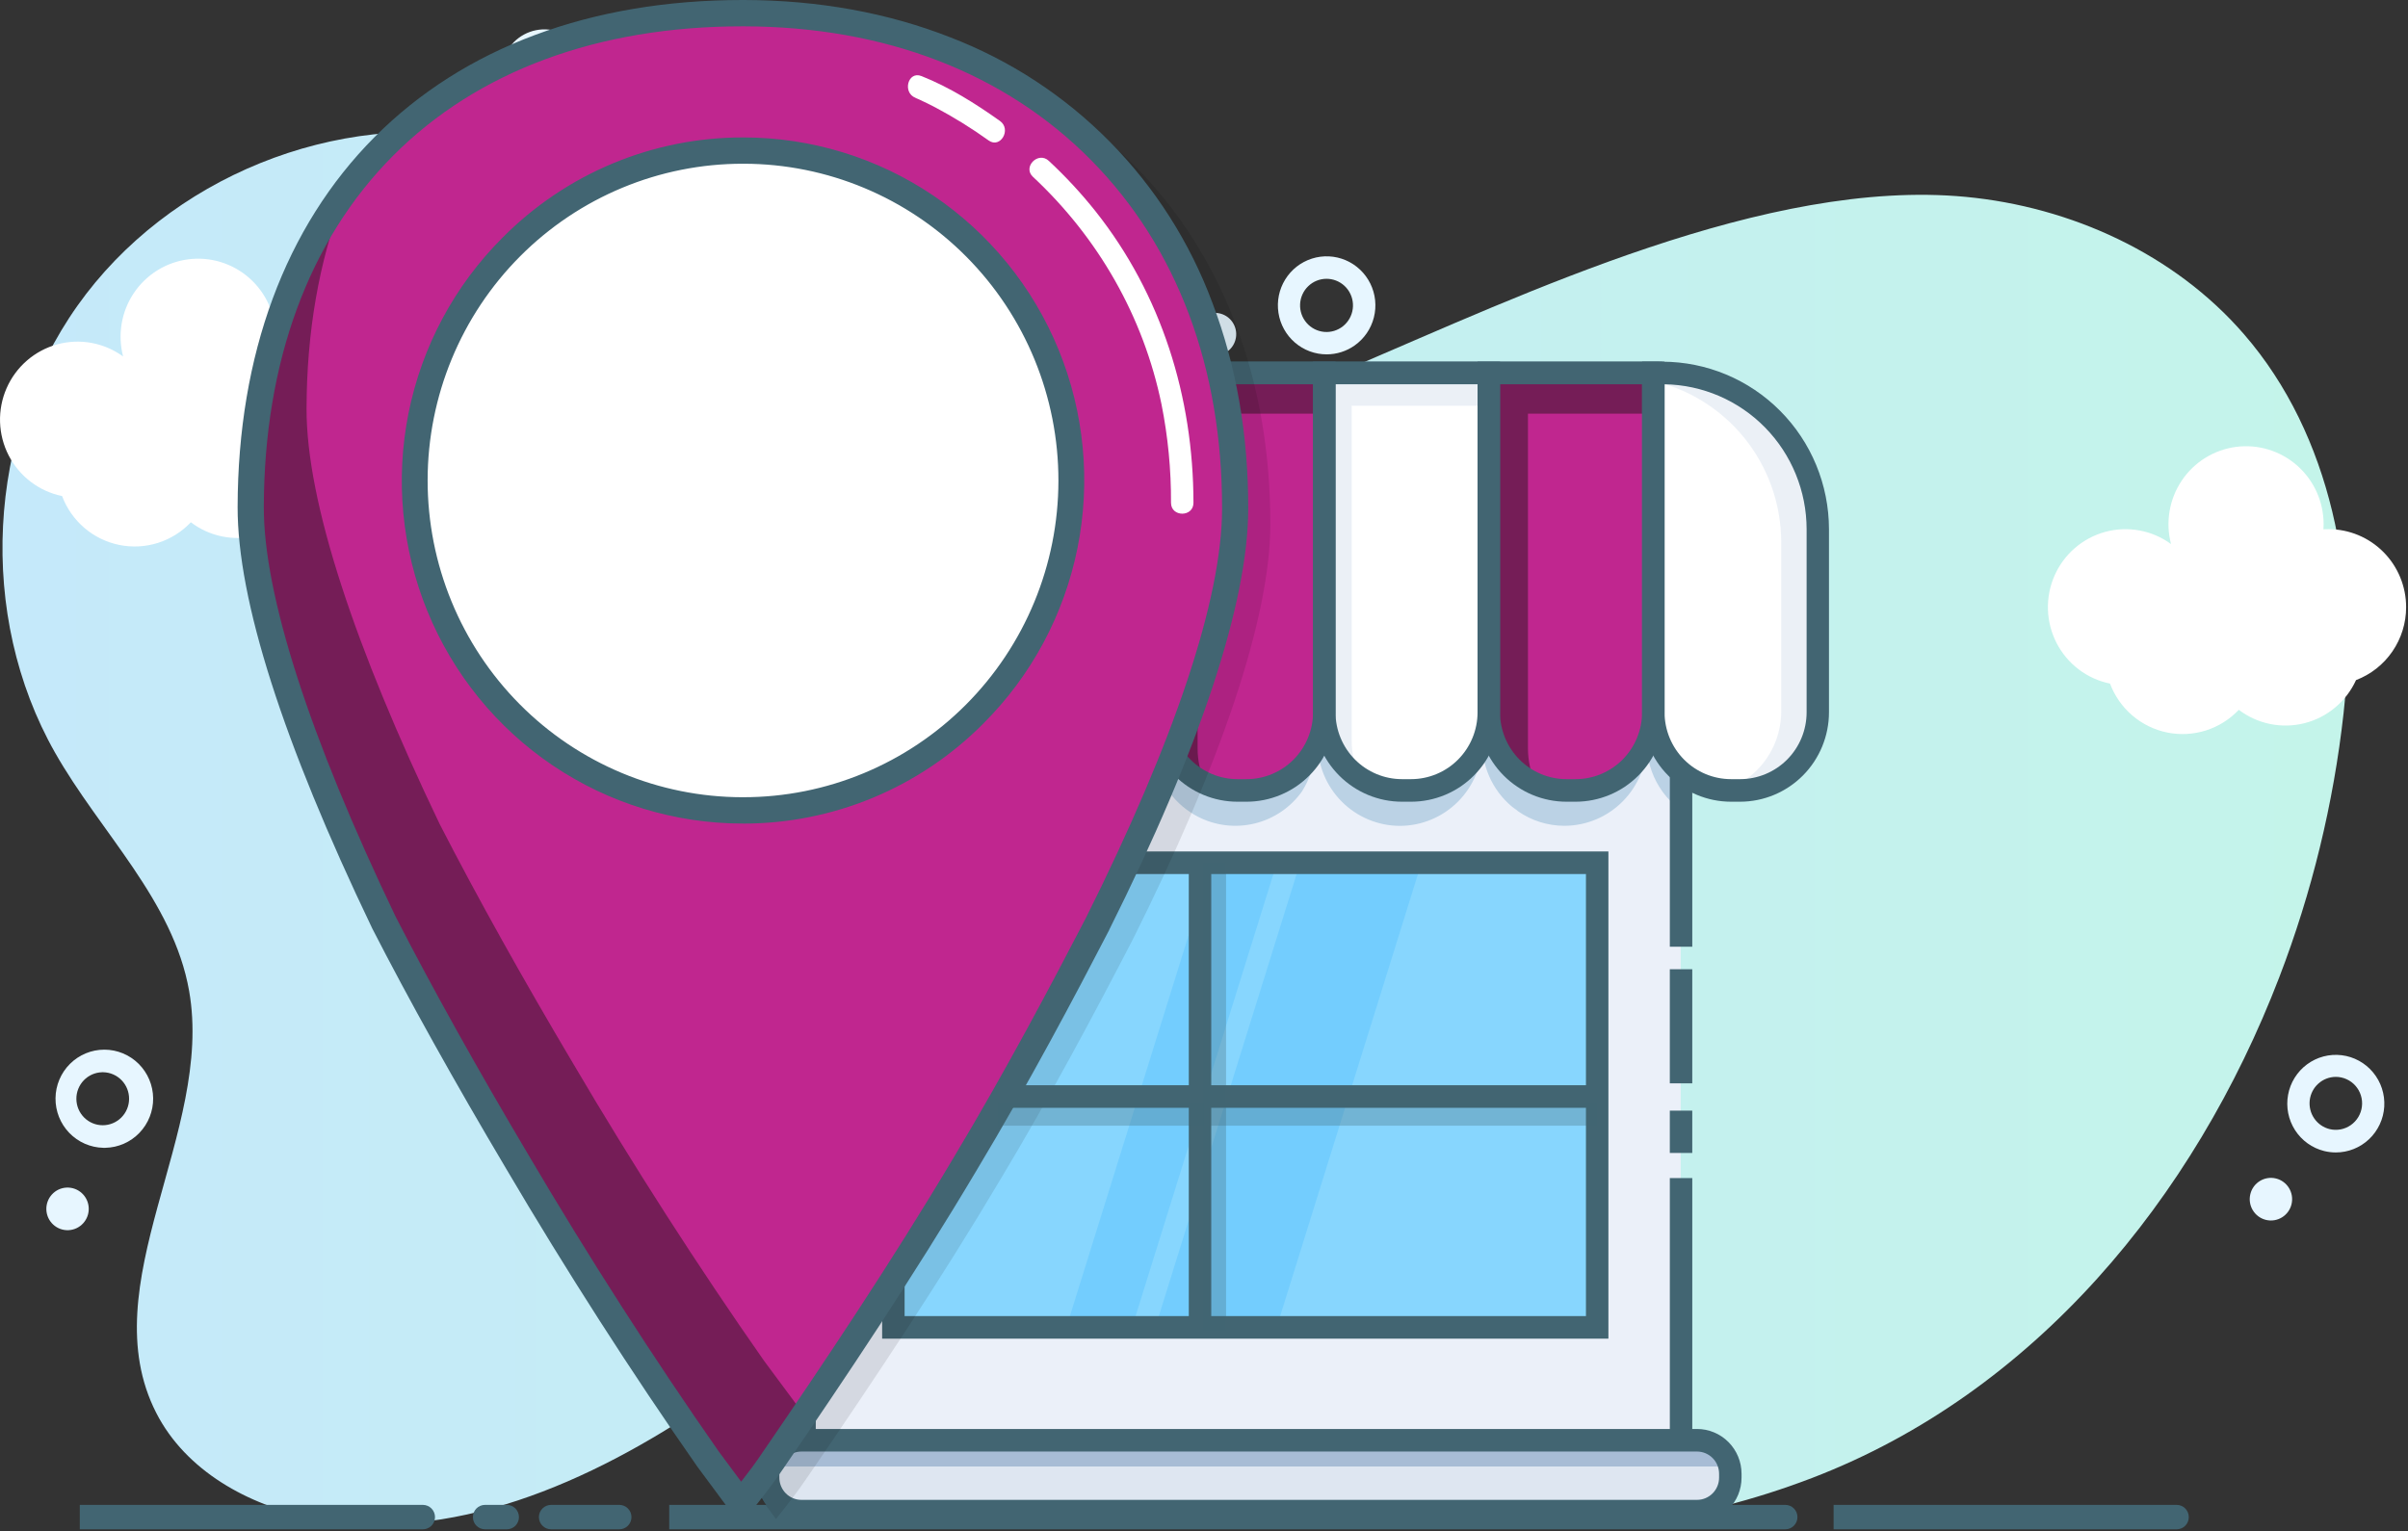 <svg width="327" height="208" viewBox="0 0 327 208" fill="none" xmlns="http://www.w3.org/2000/svg">
<rect x="0" y="0" width="327" height="208" fill="#333333" stroke="none"/>
<path d="M309.514 132.765C297.966 162.835 276.255 189.18 246.099 200.758C242.177 202.262 238.172 203.537 234.104 204.578C212.588 210.095 189.05 208.176 169.217 198.124C160.799 193.854 153.124 188.212 144.675 184.003C136.227 179.795 126.58 177.04 117.385 179.125C109.468 180.914 102.788 186.04 96.062 190.606C80.208 201.372 61.144 209.891 42.37 206.193C33.732 204.494 25.225 199.787 21.213 191.92C12.346 174.526 29.069 153.846 25.683 134.61C23.513 122.291 13.611 113.071 7.458 102.211C-3.072 83.627 -1.824 58.94 10.522 41.523C22.867 24.107 45.668 14.869 66.569 18.82C92.056 23.639 111.325 45.331 136.108 53.007C151.607 57.803 168.434 56.372 183.237 50.055C207.154 39.847 240.011 24.191 266.925 26.741C281.238 28.098 295.276 34.486 304.722 45.395C316.664 59.165 320.244 78.716 318.252 96.873C316.885 109.165 313.948 121.228 309.514 132.765Z" fill="url(#paint0_linear)"/>
<path d="M317.198 156.549C316.667 156.549 316.138 156.484 315.622 156.358C313.991 155.954 312.576 154.94 311.664 153.523C310.752 152.105 310.411 150.391 310.714 148.73C311.013 147.068 311.936 145.586 313.287 144.584C314.639 143.582 316.321 143.138 317.988 143.34C319.655 143.543 321.182 144.378 322.256 145.675C323.334 146.972 323.875 148.633 323.776 150.319C323.674 152.004 322.937 153.588 321.715 154.746C320.493 155.904 318.877 156.549 317.198 156.549ZM317.198 146.282C316.324 146.285 315.483 146.61 314.83 147.194C314.177 147.779 313.76 148.583 313.656 149.455C313.554 150.327 313.77 151.208 314.268 151.93C314.764 152.653 315.505 153.168 316.354 153.378C316.844 153.497 317.355 153.51 317.853 153.416C318.349 153.322 318.819 153.123 319.233 152.833C319.647 152.543 319.998 152.168 320.257 151.733C320.516 151.297 320.684 150.811 320.742 150.307C320.803 149.803 320.755 149.291 320.605 148.807C320.455 148.322 320.203 147.875 319.868 147.494C319.533 147.114 319.124 146.81 318.661 146.601C318.201 146.392 317.703 146.283 317.198 146.282Z" fill="#E7F6FF"/>
<path d="M311.184 163.579C311.557 162.026 310.609 160.461 309.065 160.084C307.52 159.707 305.962 160.661 305.589 162.215C305.213 163.769 306.163 165.334 307.708 165.711C309.253 166.087 310.81 165.133 311.184 163.579Z" fill="#E7F6FF"/>
<path d="M14.023 155.918C12.278 155.88 10.618 155.151 9.404 153.889C8.191 152.628 7.52 150.936 7.539 149.18C7.559 147.425 8.265 145.748 9.506 144.513C10.747 143.279 12.422 142.586 14.168 142.586C15.914 142.586 17.589 143.279 18.83 144.513C20.071 145.748 20.777 147.425 20.797 149.18C20.816 150.936 20.145 152.628 18.931 153.889C17.718 155.151 16.058 155.88 14.313 155.918H14.023ZM14.023 145.654H13.873C12.931 145.674 12.034 146.068 11.379 146.749C10.723 147.43 10.361 148.344 10.371 149.292C10.381 150.24 10.763 151.146 11.433 151.813C12.103 152.479 13.008 152.854 13.951 152.854C14.893 152.854 15.798 152.479 16.468 151.813C17.139 151.146 17.52 150.24 17.53 149.292C17.541 148.344 17.179 147.43 16.523 146.749C15.867 146.068 14.971 145.674 14.028 145.654H14.023Z" fill="#E7F6FF"/>
<path d="M9.297 167.108C10.885 167.039 12.117 165.688 12.049 164.09C11.98 162.493 10.637 161.254 9.048 161.323C7.46 161.391 6.228 162.742 6.296 164.34C6.365 165.937 7.708 167.176 9.297 167.108Z" fill="#E7F6FF"/>
<path d="M180.163 48.136C178.581 48.139 177.051 47.571 175.849 46.537C174.647 45.503 173.853 44.07 173.611 42.498C173.368 40.926 173.693 39.319 174.527 37.967C175.361 36.615 176.648 35.608 178.156 35.128C179.665 34.648 181.294 34.727 182.749 35.351C184.204 35.975 185.389 37.102 186.09 38.528C186.79 39.954 186.96 41.585 186.568 43.127C186.177 44.668 185.249 46.017 183.954 46.93C182.843 47.713 181.52 48.134 180.163 48.136ZM180.143 37.872C179.217 37.871 178.327 38.229 177.658 38.872C176.988 39.515 176.591 40.393 176.55 41.323C176.508 42.252 176.825 43.163 177.435 43.863C178.044 44.564 178.898 45.001 179.82 45.084C180.742 45.167 181.66 44.888 182.383 44.307C183.106 43.725 183.578 42.886 183.7 41.963C183.823 41.041 183.586 40.106 183.041 39.354C182.495 38.603 181.681 38.092 180.77 37.928C180.563 37.891 180.353 37.872 180.143 37.872Z" fill="#E7F6FF"/>
<path d="M166.648 47.77C167.949 46.852 168.265 45.047 167.352 43.737C166.439 42.428 164.644 42.111 163.342 43.029C162.04 43.947 161.725 45.753 162.638 47.062C163.551 48.371 165.346 48.688 166.648 47.77Z" fill="#E7F6FF"/>
<path d="M326.746 82.477C326.746 79.667 325.635 76.972 323.661 74.986C321.685 72.999 319.007 71.883 316.212 71.883C315.978 71.883 315.747 71.883 315.518 71.906C315.533 71.676 315.541 71.443 315.541 71.208C315.541 69.703 315.221 68.214 314.603 66.842C313.986 65.471 313.086 64.247 311.961 63.253C310.835 62.259 309.514 61.517 308.081 61.077C306.651 60.638 305.141 60.51 303.658 60.703C302.171 60.896 300.746 61.406 299.47 62.197C298.197 62.988 297.105 64.043 296.269 65.292C295.433 66.541 294.872 67.955 294.62 69.439C294.371 70.924 294.437 72.445 294.818 73.901C293.545 72.973 292.082 72.343 290.534 72.058C288.987 71.772 287.397 71.839 285.88 72.252C284.36 72.666 282.955 73.416 281.761 74.448C280.569 75.48 279.622 76.767 278.989 78.215C278.356 79.663 278.054 81.235 278.105 82.816C278.156 84.396 278.557 85.946 279.279 87.351C280.003 88.755 281.029 89.979 282.284 90.932C283.54 91.885 284.99 92.544 286.533 92.859C287.163 94.537 288.205 96.028 289.564 97.19C290.921 98.352 292.549 99.149 294.297 99.504C296.045 99.861 297.854 99.764 299.557 99.225C301.257 98.686 302.794 97.721 304.023 96.421C305.281 97.376 306.734 98.034 308.279 98.349C309.824 98.663 311.417 98.626 312.944 98.238C314.474 97.85 315.894 97.124 317.106 96.11C318.318 95.097 319.286 93.824 319.944 92.384C321.944 91.621 323.664 90.266 324.878 88.496C326.095 86.727 326.746 84.627 326.746 82.477Z" fill="white"/>
<path d="M48.644 57.001C48.644 54.191 47.534 51.497 45.559 49.51C43.584 47.524 40.905 46.407 38.112 46.407C37.878 46.407 37.647 46.407 37.418 46.429C37.434 46.2 37.441 45.967 37.441 45.732C37.441 44.226 37.121 42.738 36.504 41.366C35.887 39.994 34.986 38.77 33.861 37.776C32.737 36.782 31.414 36.041 29.982 35.601C28.55 35.162 27.042 35.034 25.557 35.227C24.072 35.42 22.645 35.929 21.371 36.72C20.098 37.512 19.006 38.567 18.17 39.816C17.333 41.065 16.771 42.478 16.521 43.963C16.271 45.448 16.338 46.969 16.718 48.425C15.445 47.497 13.982 46.867 12.435 46.582C10.888 46.297 9.298 46.363 7.78 46.777C6.262 47.19 4.856 47.94 3.664 48.972C2.472 50.004 1.525 51.29 0.892 52.738C0.259 54.186 -0.044 55.758 0.006 57.338C0.056 58.919 0.457 60.468 1.18 61.873C1.903 63.277 2.93 64.501 4.184 65.455C5.439 66.408 6.89 67.067 8.43 67.383C9.06 69.06 10.103 70.549 11.46 71.711C12.818 72.872 14.447 73.668 16.194 74.024C17.942 74.38 19.75 74.284 21.45 73.746C23.151 73.207 24.687 72.243 25.916 70.945C27.174 71.9 28.628 72.558 30.172 72.873C31.716 73.187 33.31 73.149 34.838 72.762C36.366 72.374 37.787 71.647 38.999 70.634C40.21 69.621 41.18 68.347 41.837 66.907C43.837 66.146 45.559 64.79 46.775 63.021C47.991 61.251 48.643 59.152 48.644 57.001Z" fill="white"/>
<path d="M242.437 207.744H90.879V204.423H242.437C242.875 204.423 243.295 204.598 243.605 204.909C243.915 205.221 244.089 205.643 244.089 206.084C244.089 206.524 243.915 206.946 243.605 207.258C243.295 207.569 242.875 207.744 242.437 207.744Z" fill="#426572"/>
<path d="M84.101 207.744H74.834C74.396 207.744 73.976 207.569 73.667 207.258C73.357 206.946 73.183 206.524 73.183 206.084C73.183 205.643 73.357 205.221 73.667 204.909C73.976 204.598 74.396 204.423 74.834 204.423H84.101C84.539 204.423 84.959 204.598 85.268 204.909C85.578 205.221 85.752 205.643 85.752 206.084C85.752 206.524 85.578 206.946 85.268 207.258C84.959 207.569 84.539 207.744 84.101 207.744Z" fill="#426572"/>
<path d="M68.82 207.744H65.868C65.43 207.744 65.01 207.569 64.7 207.258C64.391 206.946 64.217 206.524 64.217 206.084C64.217 205.643 64.391 205.221 64.7 204.909C65.01 204.598 65.43 204.423 65.868 204.423H68.82C69.258 204.423 69.678 204.598 69.988 204.909C70.298 205.221 70.472 205.643 70.472 206.084C70.472 206.524 70.298 206.946 69.988 207.258C69.678 207.569 69.258 207.744 68.82 207.744Z" fill="#426572"/>
<path d="M295.581 207.744H248.998V204.423H295.581C296.018 204.423 296.44 204.598 296.75 204.909C297.06 205.221 297.232 205.643 297.232 206.084C297.232 206.524 297.06 206.946 296.75 207.258C296.44 207.569 296.018 207.744 295.581 207.744Z" fill="#426572"/>
<path d="M57.421 207.744H10.836V204.423H57.421C57.859 204.423 58.28 204.598 58.589 204.909C58.899 205.221 59.073 205.643 59.073 206.084C59.073 206.524 58.899 206.946 58.589 207.258C58.28 207.569 57.859 207.744 57.421 207.744Z" fill="#426572"/>
<path d="M73.937 15.804C72.775 15.804 71.639 15.458 70.673 14.809C69.707 14.159 68.954 13.237 68.51 12.157C68.065 11.078 67.949 9.89 68.175 8.744C68.402 7.598 68.962 6.545 69.783 5.719C70.605 4.893 71.651 4.33 72.791 4.102C73.93 3.874 75.112 3.991 76.185 4.438C77.258 4.886 78.176 5.643 78.821 6.614C79.467 7.586 79.811 8.728 79.811 9.896C79.809 11.463 79.19 12.964 78.088 14.072C76.987 15.179 75.494 15.802 73.937 15.804ZM73.937 7.052C73.378 7.052 72.832 7.219 72.367 7.531C71.903 7.843 71.541 8.287 71.327 8.806C71.113 9.325 71.057 9.896 71.166 10.447C71.274 10.998 71.543 11.505 71.938 11.902C72.333 12.3 72.836 12.571 73.384 12.681C73.932 12.79 74.5 12.735 75.016 12.52C75.533 12.305 75.974 11.941 76.285 11.474C76.596 11.008 76.762 10.458 76.762 9.896C76.761 9.143 76.464 8.42 75.934 7.887C75.404 7.354 74.686 7.054 73.937 7.052Z" fill="#E7F6FF"/>
<path d="M86.428 17.077C87.783 17.077 88.882 15.972 88.882 14.608C88.882 13.245 87.783 12.14 86.428 12.14C85.072 12.14 83.973 13.245 83.973 14.608C83.973 15.972 85.072 17.077 86.428 17.077Z" fill="#E7F6FF"/>
<path d="M225.191 51.343H112.266C110.581 51.343 109.217 52.716 109.217 54.41V196.146C109.217 197.84 110.581 199.212 112.266 199.212H225.191C226.875 199.212 228.24 197.84 228.24 196.146V54.41C228.24 52.716 226.875 51.343 225.191 51.343Z" fill="#EBF0F9"/>
<g opacity="0.5">
<path opacity="0.5" d="M122.027 143.458V148.881C120.467 153.871 118.015 159.705 114.796 166.144C113.472 168.7 112.052 171.395 110.535 174.165C111.571 172.407 112.567 170.649 113.533 168.919C112.41 171.063 111.221 173.286 109.976 175.55V167.118C110.101 166.883 110.226 166.648 110.349 166.413C110.225 166.635 110.095 166.857 109.976 167.08V166.768C110.537 165.705 111.081 164.661 111.61 163.638C115.106 156.646 117.707 150.365 119.232 145.107C120.167 144.583 121.102 144.028 122.027 143.458Z" fill="#BBD2E5"/>
</g>
<path d="M217.07 117.359H121.496V180.487H217.07V117.359Z" fill="#87D6FE"/>
<g opacity="0.5">
<path opacity="0.5" d="M173.351 117.362L153.677 180.487H144.754L164.427 117.362H173.351Z" fill="#37B5FF"/>
<path opacity="0.5" d="M192.985 117.362L173.31 180.487H156.833L176.506 117.362H192.985Z" fill="#37B5FF"/>
</g>
<path d="M228.77 56.748V110.153C228.71 110.104 228.651 110.053 228.593 110.002C228.233 109.689 227.893 109.353 227.576 108.995C227.515 108.929 227.457 108.863 227.398 108.796V109.348C225.799 107.922 224.638 106.067 224.052 104C223.769 103.003 223.626 101.971 223.628 100.934C223.621 103.914 222.441 106.769 220.346 108.876C218.251 110.983 215.411 112.17 212.448 112.177C210.193 112.177 207.992 111.486 206.137 110.196C205.907 110.011 205.685 109.815 205.471 109.609C205.598 109.744 205.726 109.864 205.868 110.002C204.45 108.961 203.295 107.598 202.499 106.024C201.702 104.45 201.285 102.71 201.282 100.944C201.275 103.924 200.095 106.78 198 108.887C195.905 110.994 193.065 112.18 190.102 112.187C187.139 112.181 184.299 110.994 182.204 108.887C180.108 106.78 178.929 103.924 178.923 100.944C178.92 101.73 178.835 102.514 178.669 103.282C178.608 103.026 178.554 102.75 178.516 102.479C178.36 104.235 177.791 105.928 176.857 107.419V107.437C175.307 109.646 173.014 111.216 170.403 111.857C167.791 112.499 165.037 112.169 162.649 110.927C161.164 110.153 159.87 109.057 158.859 107.717C157.848 106.377 157.147 104.828 156.805 103.182C156.655 102.446 156.579 101.696 156.579 100.944C156.579 101.696 156.503 102.446 156.353 103.182C155.912 105.324 154.86 107.289 153.325 108.838C151.791 110.387 149.84 111.453 147.713 111.904C145.585 112.355 143.373 112.173 141.347 111.379C139.321 110.585 137.569 109.214 136.306 107.434V107.416C135.192 105.637 134.602 103.577 134.604 101.475C134.604 102.045 134.56 102.614 134.474 103.177C134.324 102.441 134.248 101.691 134.248 100.939C134.248 101.379 134.221 101.82 134.169 102.257C133.841 104.984 132.534 107.497 130.495 109.323C128.455 111.15 125.822 112.164 123.091 112.177C121.314 112.179 119.562 111.75 117.984 110.927C116.397 110.098 115.029 108.901 113.99 107.437V107.419C113.235 106.213 112.717 104.871 112.466 103.468C112.433 103.647 112.397 103.826 112.356 104C112.073 103.003 111.93 101.971 111.932 100.934C111.936 103.325 111.175 105.654 109.762 107.577L109.584 107.815C109.273 108.221 108.934 108.605 108.568 108.962V57.346C108.962 57.2 109.361 57.067 109.767 56.947L110.156 56.834C110.682 56.684 111.218 56.553 111.762 56.444V56.145H134.103V61H135.168V56.372H134.637V56.157H156.259V59.939H156.437V56.157H178.415V61.012H179.832V56.372H178.946V56.157H223.097V56.456L223.628 56.571V61.007H224.693V56.842C225.615 57.1 226.52 57.419 227.401 57.798L227.579 57.874C227.924 58.025 228.265 58.184 228.595 58.355V58.299C228.595 57.932 228.502 57.572 228.324 57.252C228.146 56.932 227.889 56.663 227.579 56.472H227.564H227.579C227.978 56.548 228.377 56.64 228.77 56.748Z" fill="#BBD2E5"/>
<path d="M225.234 200.079H112.303C111.09 200.079 109.927 199.594 109.069 198.732C108.211 197.869 107.73 196.699 107.73 195.479V53.733C107.73 52.513 108.211 51.343 109.069 50.48C109.927 49.617 111.09 49.133 112.303 49.133H225.234C226.447 49.133 227.61 49.617 228.468 50.48C229.325 51.343 229.807 52.513 229.807 53.733V128.602H226.758V53.733C226.758 53.326 226.598 52.936 226.312 52.648C226.026 52.361 225.638 52.199 225.234 52.199H112.303C111.899 52.199 111.511 52.361 111.225 52.648C110.939 52.936 110.779 53.326 110.779 53.733V195.479C110.779 195.886 110.939 196.276 111.225 196.563C111.511 196.851 111.899 197.012 112.303 197.012H225.234C225.638 197.012 226.026 196.851 226.312 196.563C226.598 196.276 226.758 195.886 226.758 195.479V160.025H229.807V195.479C229.807 196.699 229.325 197.869 228.468 198.732C227.61 199.594 226.447 200.079 225.234 200.079Z" fill="#426572"/>
<path d="M225.579 51.2H226.821C229.591 51.2 232.333 51.749 234.892 52.815C237.45 53.88 239.775 55.443 241.733 57.412C243.691 59.382 245.245 61.719 246.305 64.293C247.364 66.866 247.91 69.624 247.91 72.409V97.285C247.91 100.098 246.798 102.797 244.82 104.787C242.842 106.776 240.158 107.894 237.36 107.894H236.118C233.32 107.894 230.637 106.776 228.658 104.787C226.68 102.797 225.569 100.098 225.569 97.285V51.2H225.579Z" fill="white"/>
<path d="M113.162 51.2H135.503V97.297C135.503 100.111 134.391 102.81 132.413 104.799C130.434 106.789 127.751 107.907 124.953 107.907H123.711C120.913 107.907 118.23 106.789 116.251 104.799C114.273 102.81 113.162 100.111 113.162 97.297V51.2Z" fill="#EF4F43"/>
<path d="M157.135 51.2H179.476V97.297C179.476 100.111 178.365 102.81 176.386 104.799C174.408 106.789 171.725 107.907 168.927 107.907H167.692C164.894 107.907 162.211 106.789 160.233 104.799C158.254 102.81 157.143 100.111 157.143 97.297V51.2H157.135Z" fill="#C0268F"/>
<path d="M202.882 51.2H225.223V97.297C225.223 100.111 224.112 102.81 222.134 104.799C220.155 106.789 217.472 107.907 214.674 107.907H213.427C210.629 107.907 207.946 106.789 205.967 104.799C203.989 102.81 202.877 100.111 202.877 97.297V51.2H202.882Z" fill="#C0268F"/>
<path d="M112.276 51.2H113.518V97.298C113.518 100.111 112.406 102.81 110.428 104.8C108.45 106.789 105.766 107.907 102.969 107.907H101.726C98.928 107.907 96.245 106.789 94.266 104.8C92.288 102.81 91.177 100.111 91.177 97.298V72.422C91.175 69.635 91.719 66.875 92.779 64.299C93.839 61.724 95.393 59.384 97.352 57.413C99.312 55.442 101.638 53.879 104.199 52.813C106.76 51.747 109.504 51.199 112.276 51.2Z" fill="white"/>
<path opacity="0.5" d="M94.721 73.669V96.666C94.727 99.257 95.619 101.766 97.248 103.772C98.876 105.779 101.142 107.161 103.665 107.685C102.936 107.835 102.193 107.91 101.449 107.909C98.486 107.903 95.647 106.716 93.552 104.609C91.456 102.502 90.276 99.646 90.269 96.666V73.669C90.269 67.71 92.623 61.995 96.813 57.781C101.003 53.567 106.686 51.2 112.611 51.2V51.642C107.562 52.678 103.024 55.436 99.764 59.45C96.504 63.463 94.722 68.486 94.721 73.669Z" fill="#D9E2EF"/>
<path opacity="0.5" d="M241.884 73.669V96.666C241.876 99.257 240.981 101.765 239.351 103.77C237.72 105.776 235.453 107.155 232.93 107.677C233.659 107.827 234.401 107.902 235.145 107.902C238.108 107.895 240.948 106.708 243.043 104.601C245.138 102.494 246.318 99.638 246.325 96.659V73.661C246.325 70.71 245.747 67.789 244.624 65.063C243.502 62.337 241.856 59.86 239.781 57.773C237.707 55.687 235.244 54.032 232.533 52.903C229.823 51.774 226.917 51.193 223.984 51.193V51.635C229.036 52.669 233.577 55.427 236.839 59.442C240.101 63.458 241.883 68.484 241.884 73.669Z" fill="#D9E2EF"/>
<path d="M117.948 56.193V101.677C117.946 103.408 118.347 105.115 119.117 106.663C117.465 105.665 116.098 104.255 115.147 102.57C114.197 100.884 113.696 98.98 113.693 97.042V51.558H136.034V56.193H117.948Z" fill="#DD3E3A"/>
<path d="M162.631 56.193V101.677C162.63 103.408 163.03 105.115 163.8 106.663C162.148 105.665 160.781 104.255 159.83 102.57C158.88 100.884 158.379 98.98 158.375 97.042V51.558H180.717V56.193H162.631Z" fill="#751D57"/>
<path d="M207.493 56.193V101.677C207.492 103.408 207.892 105.115 208.662 106.663C207.01 105.665 205.643 104.255 204.692 102.57C203.742 100.884 203.241 98.98 203.238 97.042V51.558H225.579V56.193H207.493Z" fill="#751D57"/>
<path d="M135.503 51.2H157.844V97.297C157.844 100.111 156.732 102.81 154.754 104.799C152.776 106.789 150.092 107.907 147.295 107.907H146.052C143.254 107.907 140.571 106.789 138.593 104.799C136.614 102.81 135.503 100.111 135.503 97.297V51.2Z" fill="white"/>
<path opacity="0.5" d="M139.236 55.123V100.607C139.234 102.337 139.634 104.044 140.404 105.592C138.752 104.594 137.385 103.184 136.435 101.499C135.484 99.813 134.983 97.909 134.98 95.971V50.487H157.321V55.123H139.236Z" fill="#D9E2EF"/>
<path d="M179.833 51.2H202.174V97.297C202.174 100.111 201.062 102.81 199.084 104.799C197.106 106.789 194.422 107.907 191.624 107.907H190.382C187.584 107.907 184.901 106.789 182.922 104.799C180.944 102.81 179.833 100.111 179.833 97.297V51.2Z" fill="white"/>
<path opacity="0.5" d="M183.554 55.123V100.607C183.552 102.337 183.953 104.044 184.723 105.592C183.071 104.594 181.704 103.184 180.753 101.499C179.803 99.813 179.302 97.909 179.299 95.971V50.487H201.64V55.123H183.554Z" fill="#D9E2EF"/>
<path d="M102.257 108.906H101.014C97.811 108.905 94.739 107.626 92.473 105.35C90.207 103.073 88.932 99.985 88.928 96.763V71.888C88.938 65.859 91.323 60.081 95.562 55.818C99.8 51.555 105.547 49.156 111.541 49.146H114.336V96.776C114.328 99.994 113.053 103.078 110.788 105.352C108.524 107.625 105.456 108.904 102.257 108.906ZM111.287 52.202C106.148 52.283 101.247 54.391 97.638 58.071C94.03 61.751 92.003 66.709 91.995 71.878V96.753C91.997 99.16 92.949 101.467 94.641 103.168C96.333 104.87 98.627 105.827 101.019 105.83H102.262C104.653 105.827 106.945 104.871 108.637 103.172C110.329 101.473 111.281 99.168 111.287 96.763V52.202Z" fill="#426572"/>
<path d="M124.598 108.906H123.355C120.155 108.901 117.088 107.62 114.826 105.343C112.563 103.067 111.291 99.982 111.287 96.763V49.133H136.677V96.763C136.673 99.983 135.399 103.07 133.134 105.347C130.87 107.623 127.8 108.903 124.598 108.906ZM114.336 52.199V96.763C114.338 99.169 115.289 101.475 116.98 103.177C118.671 104.878 120.963 105.836 123.355 105.84H124.598C126.991 105.837 129.285 104.88 130.977 103.179C132.668 101.477 133.62 99.17 133.623 96.763V52.199H114.336Z" fill="#426572"/>
<path d="M146.939 108.906H145.697C142.496 108.902 139.427 107.621 137.164 105.345C134.9 103.069 133.627 99.983 133.623 96.763V49.133H159.013V96.763C159.009 99.983 157.736 103.069 155.472 105.345C153.209 107.621 150.14 108.902 146.939 108.906ZM136.672 52.199V96.763C136.675 99.17 137.626 101.477 139.318 103.179C141.01 104.88 143.304 105.837 145.697 105.84H146.939C149.332 105.837 151.626 104.88 153.318 103.179C155.01 101.477 155.961 99.17 155.964 96.763V52.199H136.672Z" fill="#426572"/>
<path d="M169.283 108.906H168.041C164.84 108.902 161.771 107.621 159.508 105.345C157.244 103.069 155.971 99.983 155.967 96.763V49.133H181.357V96.763C181.353 99.983 180.08 103.069 177.816 105.345C175.553 107.621 172.484 108.902 169.283 108.906ZM159.016 52.199V96.763C159.019 99.17 159.97 101.477 161.662 103.179C163.354 104.88 165.648 105.837 168.041 105.84H169.283C171.676 105.837 173.97 104.88 175.662 103.179C177.354 101.477 178.305 99.17 178.308 96.763V52.199H159.016Z" fill="#426572"/>
<path d="M191.624 108.906H190.382C187.181 108.902 184.112 107.621 181.849 105.345C179.586 103.069 178.312 99.983 178.308 96.763V49.133H203.698V96.763C203.694 99.983 202.421 103.069 200.157 105.345C197.894 107.621 194.825 108.902 191.624 108.906ZM181.357 52.199V96.763C181.36 99.17 182.311 101.477 184.003 103.179C185.695 104.88 187.989 105.837 190.382 105.84H191.624C194.017 105.837 196.311 104.88 198.003 103.179C199.695 101.477 200.647 99.17 200.649 96.763V52.199H181.357Z" fill="#426572"/>
<path d="M213.965 108.906H212.723C209.522 108.902 206.453 107.621 204.19 105.345C201.926 103.069 200.653 99.983 200.649 96.763V49.133H226.039V96.763C226.035 99.983 224.762 103.069 222.498 105.345C220.235 107.621 217.166 108.902 213.965 108.906ZM203.698 52.199V96.763C203.701 99.17 204.652 101.477 206.344 103.179C208.036 104.88 210.33 105.837 212.723 105.84H213.965C216.358 105.837 218.652 104.88 220.344 103.179C222.036 101.477 222.988 99.17 222.99 96.763V52.199H203.698Z" fill="#426572"/>
<path d="M236.307 108.906H235.064C231.863 108.902 228.795 107.621 226.531 105.345C224.268 103.069 222.995 99.983 222.99 96.763V49.133H225.757C231.752 49.143 237.497 51.542 241.736 55.805C245.974 60.068 248.36 65.847 248.37 71.875V96.751C248.37 99.97 247.099 103.058 244.838 105.337C242.576 107.616 239.508 108.899 236.307 108.906ZM226.042 52.202V96.763C226.045 99.17 226.996 101.477 228.688 103.179C230.38 104.88 232.674 105.837 235.067 105.84H236.309C238.702 105.837 240.996 104.88 242.688 103.179C244.38 101.477 245.331 99.17 245.334 96.763V71.888C245.328 66.718 243.302 61.757 239.694 58.074C236.085 54.392 231.182 52.283 226.042 52.202Z" fill="#426572"/>
<path d="M129.357 61.899V72.059C129.357 73.045 130.881 73.048 130.881 72.059V61.899C130.881 60.913 129.357 60.91 129.357 61.899Z" fill="white"/>
<path d="M129.357 75.276V79.377C129.357 80.364 130.881 80.366 130.881 79.377V75.276C130.881 74.29 129.357 74.287 129.357 75.276Z" fill="white"/>
<path d="M230.086 195.469H108.464C105.966 195.469 103.941 197.505 103.941 200.017V200.551C103.941 203.064 105.966 205.1 108.464 205.1H230.086C232.584 205.1 234.609 203.064 234.609 200.551V200.017C234.609 197.505 232.584 195.469 230.086 195.469Z" fill="#DEE6F1"/>
<path d="M107.082 196.182H232.056C232.43 196.182 232.8 196.256 233.145 196.4C233.49 196.543 233.804 196.754 234.068 197.02C234.333 197.286 234.542 197.601 234.685 197.948C234.828 198.296 234.902 198.668 234.902 199.044V199.212H104.234V199.056C104.234 198.297 104.534 197.569 105.068 197.033C105.601 196.496 106.325 196.194 107.08 196.194L107.082 196.182Z" fill="#A7BCD5"/>
<path d="M230.45 206.809H108.832C107.229 206.808 105.692 206.167 104.558 205.026C103.424 203.886 102.786 202.34 102.785 200.728V200.194C102.786 198.581 103.424 197.035 104.558 195.895C105.692 194.754 107.229 194.113 108.832 194.112H230.45C232.053 194.113 233.59 194.754 234.724 195.895C235.858 197.035 236.496 198.581 236.497 200.194V200.728C236.496 202.34 235.858 203.886 234.724 205.026C233.59 206.167 232.053 206.808 230.45 206.809ZM108.832 197.178C108.037 197.179 107.275 197.497 106.713 198.062C106.151 198.627 105.835 199.394 105.834 200.194V200.728C105.835 201.527 106.151 202.294 106.713 202.859C107.275 203.424 108.037 203.742 108.832 203.743H230.45C231.245 203.742 232.007 203.424 232.569 202.859C233.131 202.294 233.447 201.527 233.448 200.728V200.194C233.447 199.394 233.131 198.627 232.569 198.062C232.007 197.497 231.245 197.179 230.45 197.178H108.832Z" fill="#426572"/>
<path d="M218.417 181.844H119.793V115.662H218.417V181.844ZM122.842 178.778H215.368V118.729H122.842V178.778Z" fill="#426572"/>
<path opacity="0.1" d="M105.804 3.925C64.582 3.833 38.904 29.922 38.816 71.004C38.788 83.698 45.422 103.507 56.891 127.435C62.069 137.53 68.347 148.746 75.019 159.961C83.15 173.793 92.043 187.632 100.935 200.347L105.377 206.337C106.866 204.469 108.354 202.603 109.846 200.367C118.789 187.318 127.728 173.892 135.925 160.094C142.637 148.902 148.601 137.714 153.819 127.642C165.761 103.765 172.482 83.987 172.509 71.292C172.586 31.333 145.91 4.012 105.804 3.925ZM105.572 112.226C81.051 112.177 61.053 91.967 61.106 67.314C61.159 42.66 81.254 22.543 105.763 22.596C130.271 22.65 150.28 42.86 150.227 67.508C150.173 92.156 130.088 112.279 105.57 112.226H105.572Z" fill="#070707"/>
<path d="M145.031 64.475C144.977 89.131 124.88 109.249 100.371 109.192C79.145 109.146 61.291 93.983 56.924 73.901C56.474 71.321 56.251 68.706 56.258 66.087C56.311 41.441 76.409 21.316 100.915 21.37C122.11 21.416 139.942 36.541 144.342 56.566C144.34 56.577 144.34 56.589 144.342 56.599C144.803 59.199 145.034 61.834 145.031 64.475Z" fill="white"/>
<path d="M101.047 1.456C59.828 1.367 34.148 27.454 34.062 68.535C34.034 81.23 40.668 101.038 52.137 124.966C57.312 135.064 63.601 146.28 70.263 157.5C78.393 171.332 87.286 185.171 96.179 197.886L100.615 203.873C102.104 202.005 103.593 200.14 105.084 197.904C114.028 184.854 122.966 171.429 131.163 157.63C137.876 146.438 143.839 135.251 149.058 125.178C161 101.301 167.72 81.524 167.748 68.829C167.832 28.875 141.153 1.533 101.047 1.456ZM100.816 109.757C76.307 109.703 56.299 89.499 56.352 64.845C56.405 40.192 76.501 20.074 101.009 20.128C125.517 20.181 145.526 40.391 145.473 65.04C145.419 89.688 125.324 109.811 100.816 109.757Z" fill="#C0268F"/>
<path d="M146.487 131.135C141.913 139.876 136.791 149.277 131.148 158.686C122.954 172.484 114.013 185.907 105.072 198.957C103.583 201.195 102.094 203.045 100.6 204.929L96.159 198.939C87.266 186.224 78.391 172.384 70.243 158.565C63.576 147.343 57.285 136.128 52.114 126.032C40.653 102.094 34.021 82.28 34.047 69.588C34.082 52.636 38.478 38.242 46.524 27.17C43.341 35.518 41.651 45.024 41.628 55.503C41.6 68.198 48.234 88.009 59.703 111.934C64.882 122.03 71.167 133.245 77.832 144.468C85.963 158.297 94.855 172.137 103.748 184.841L108.189 190.831C109.681 188.961 111.17 187.098 112.661 184.859C121.602 171.812 130.543 158.384 138.737 144.588C141.438 140.088 144.02 135.573 146.487 131.135Z" fill="#751D57"/>
<path d="M100.552 207.129L94.708 199.246C85.815 186.525 76.831 172.52 68.726 158.742C61.777 147.044 55.491 135.76 50.549 126.119L50.529 126.075C38.386 100.737 32.245 81.488 32.268 68.865C32.311 48.18 38.739 30.809 50.859 18.625C62.979 6.442 80.256 0 100.826 0H101.04C111.117 0.02 120.535 1.727 129.037 5.067C137.178 8.194 144.564 13.027 150.703 19.247C156.842 25.467 161.594 32.93 164.643 41.14C167.893 49.672 169.529 59.096 169.507 69.156C169.479 81.894 162.951 101.657 150.628 126.305V126.328C145.984 135.295 139.746 147.097 132.678 158.88C123.915 173.629 114.544 187.558 106.536 199.251C105.036 201.502 103.52 203.406 102.051 205.248L100.552 207.129ZM97.6 197.163L100.648 201.272C101.642 199.994 102.613 198.717 103.593 197.237C111.584 185.577 120.914 171.702 129.624 157.043C136.641 145.342 142.836 133.608 147.463 124.69C159.534 100.543 165.929 81.337 165.954 69.151C165.995 49.986 159.857 33.602 148.194 21.779C136.491 9.912 120.18 3.618 101.032 3.577H100.826C81.219 3.577 64.816 9.654 53.377 21.155C41.938 32.657 35.871 49.153 35.825 68.87C35.8 80.778 41.987 100.014 53.715 124.498C58.624 134.071 64.869 145.278 71.778 156.912C79.839 170.611 88.765 184.53 97.602 197.168L97.6 197.163ZM100.903 111.873H100.801C91.636 111.863 82.68 109.118 75.068 103.984C67.456 98.85 61.532 91.559 58.044 83.035C54.557 74.511 53.664 65.138 55.48 56.103C57.295 47.069 61.736 38.779 68.241 32.286C72.523 27.963 77.612 24.534 83.217 22.197C88.822 19.86 94.83 18.661 100.897 18.669H100.999C110.165 18.678 119.121 21.424 126.733 26.559C134.345 31.693 140.271 38.984 143.758 47.509C147.245 56.033 148.137 65.407 146.322 74.442C144.506 83.478 140.065 91.767 133.559 98.261C129.278 102.584 124.188 106.013 118.583 108.35C112.979 110.687 106.97 111.886 100.903 111.878V111.873ZM100.809 108.295H100.903C112.25 108.308 123.136 103.786 131.168 95.725C139.2 87.665 143.72 76.726 143.731 65.314C143.744 53.903 139.248 42.954 131.233 34.876C123.218 26.798 112.341 22.253 100.994 22.241H100.9C89.553 22.229 78.666 26.75 70.634 34.811C62.602 42.871 58.083 53.811 58.071 65.222C58.059 76.634 62.555 87.583 70.57 95.661C78.585 103.738 89.462 108.283 100.809 108.295Z" fill="#426572"/>
<path d="M140.272 24.02C149.142 32.301 155.283 43.005 157.735 54.951C158.611 59.345 159.042 63.817 159.02 68.298C159.02 70.27 162.069 70.273 162.069 68.298C162.054 53.916 157.729 40.003 148.778 28.711C146.834 26.268 144.71 23.975 142.426 21.85C140.991 20.509 138.829 22.673 140.269 24.02H140.272Z" fill="white"/>
<path d="M124.308 13.287L124.486 13.362C123.998 13.165 124.74 13.477 124.852 13.528C125.596 13.867 126.328 14.233 127.052 14.611C129.551 15.937 131.959 17.431 134.258 19.083C135.861 20.225 137.388 17.568 135.797 16.436C132.477 14.069 128.92 11.836 125.126 10.331C123.302 9.605 122.509 12.569 124.316 13.287H124.308Z" fill="white"/>
<path d="M164.484 117.145H161.435V180.761H164.484V117.145Z" fill="#426572"/>
<path d="M216.951 147.419H136.771V150.486H216.951V147.419Z" fill="#426572"/>
<path opacity="0.3" d="M216.948 149.849H135.561V152.916H216.948V149.849Z" fill="#426572"/>
<path opacity="0.3" d="M166.498 117.145H163.449V180.761H166.498V117.145Z" fill="#426572"/>
<path d="M229.805 150.869H226.756V156.618H229.805V150.869Z" fill="#426572"/>
<path d="M229.805 131.661H226.756V147.161H229.805V131.661Z" fill="#426572"/>
<defs>
<linearGradient id="paint0_linear" x1="0.336" y1="112.765" x2="318.768" y2="112.765" gradientUnits="userSpaceOnUse">
<stop stop-color="#C5E9FA"/>
<stop offset="1" stop-color="#C4F4EA"/>
</linearGradient>
</defs>
</svg>
